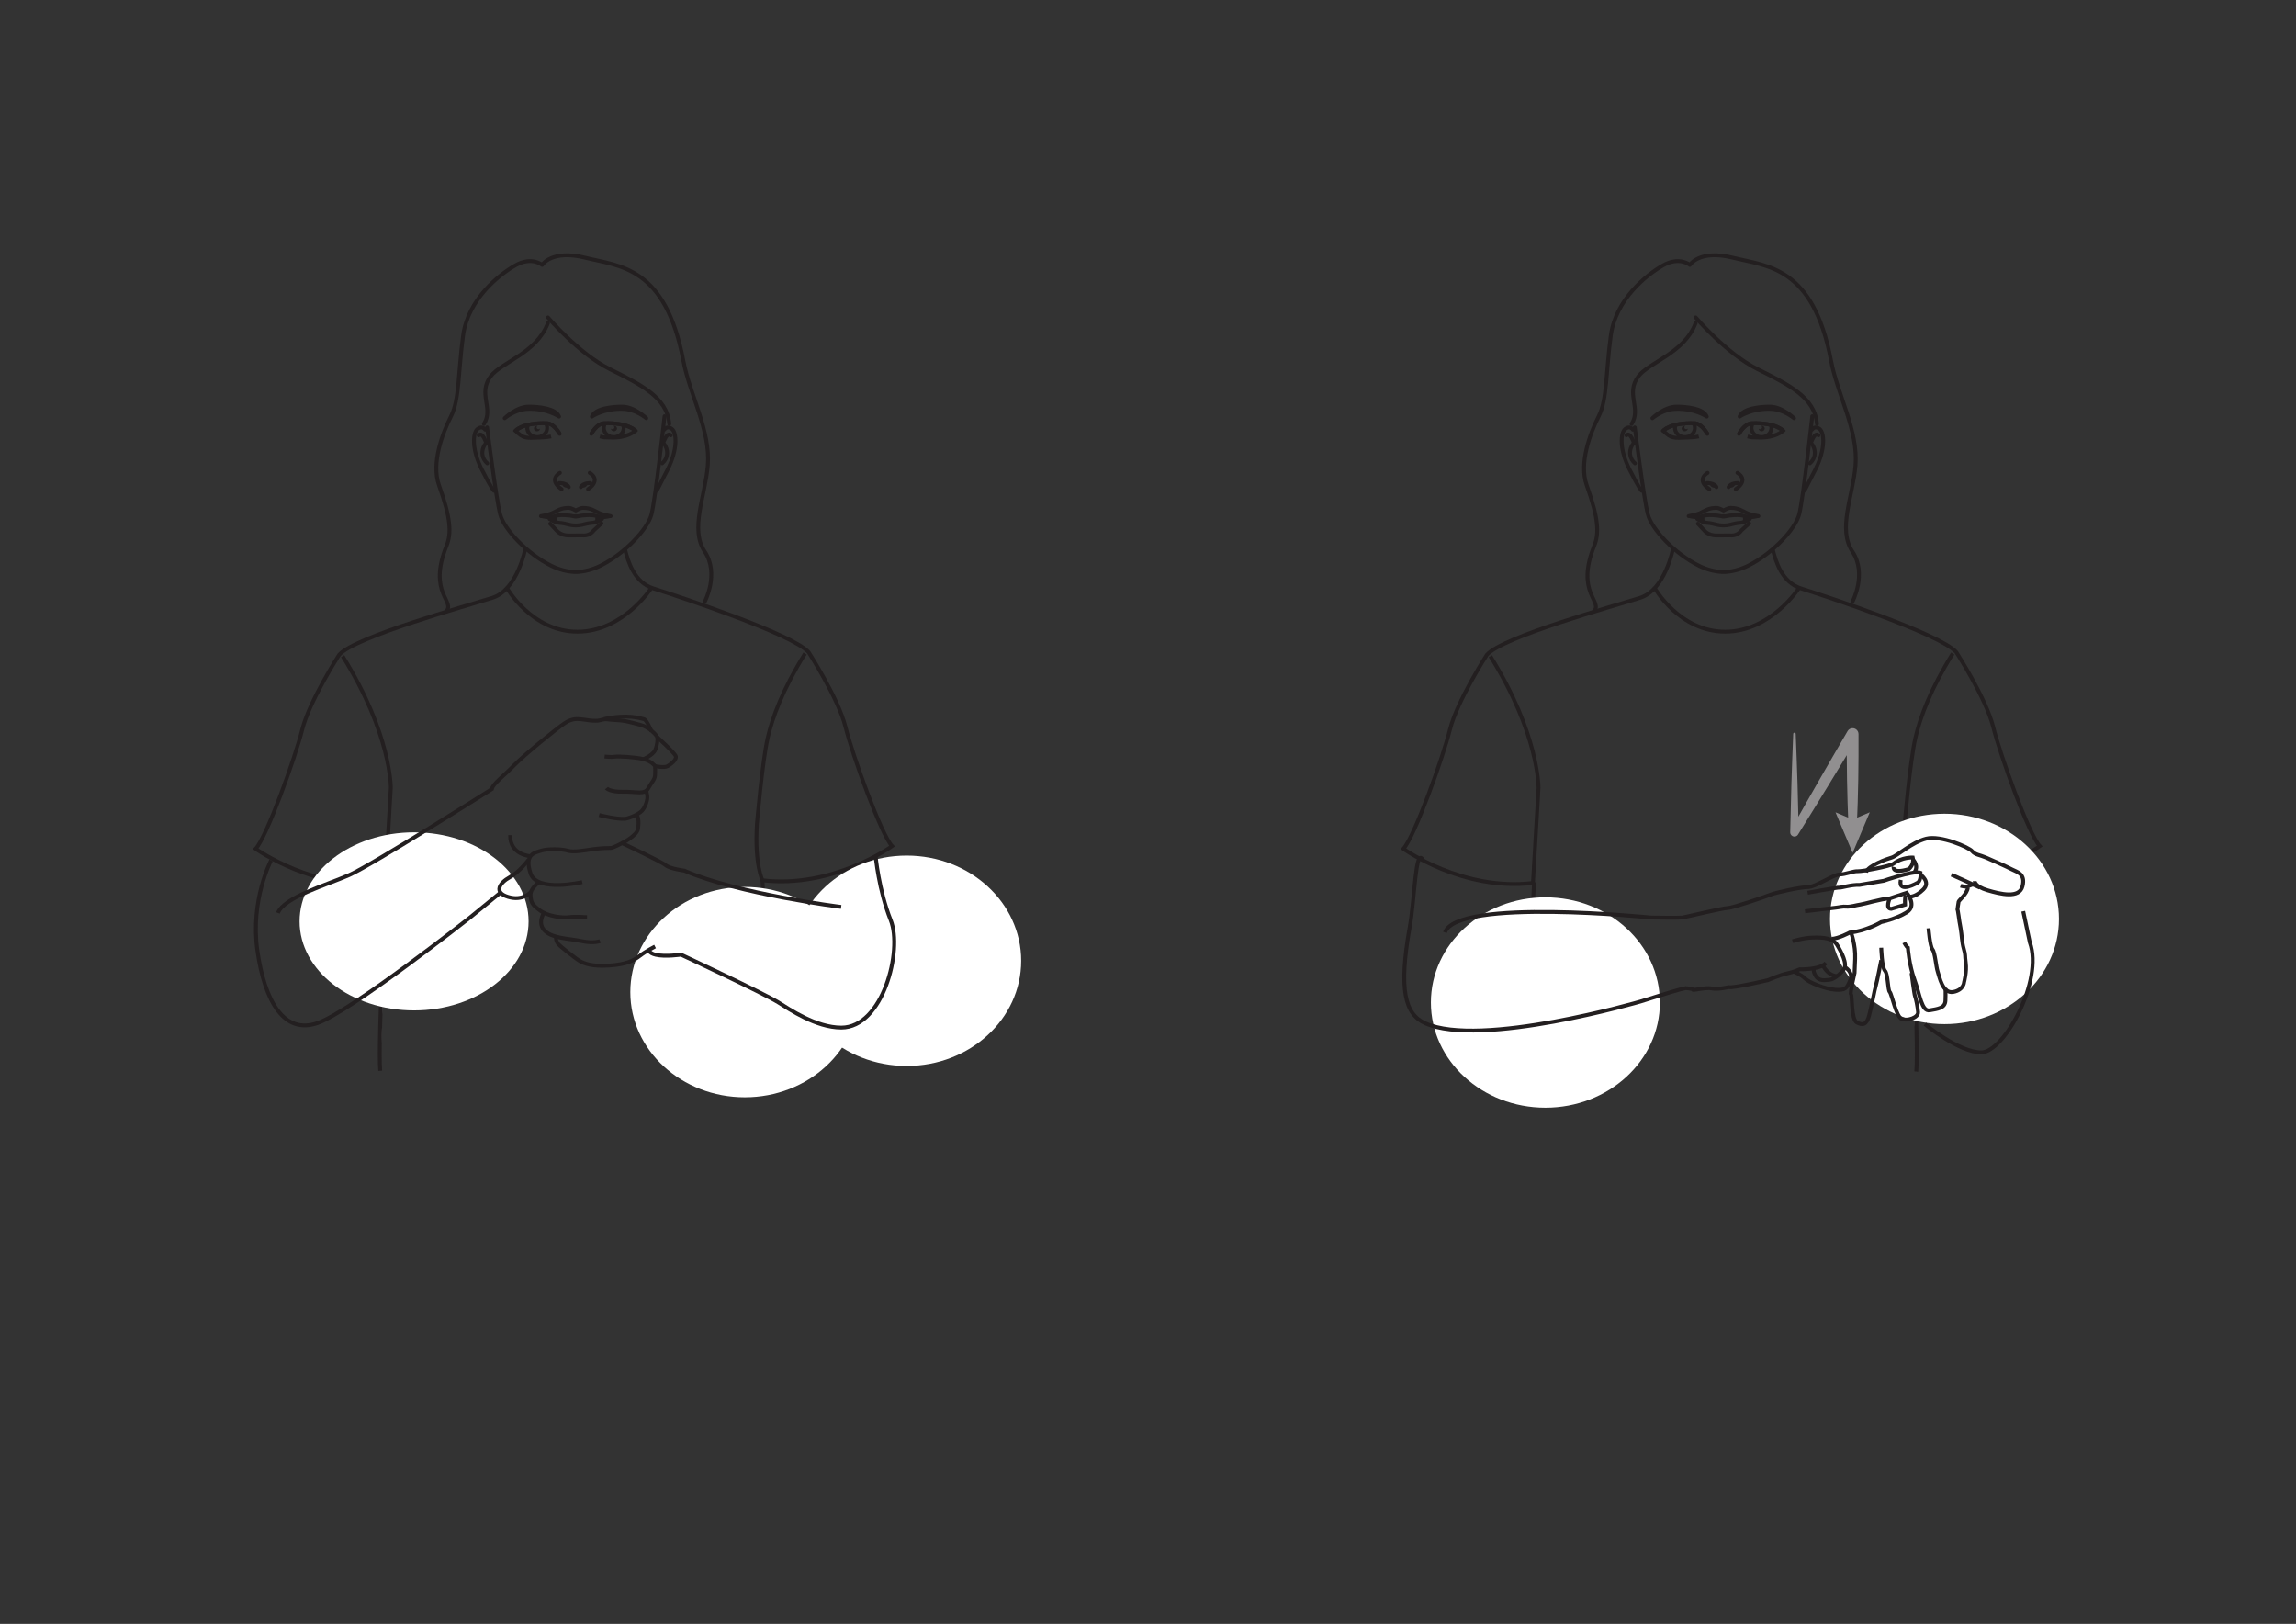 <?xml version="1.0" encoding="UTF-8" standalone="no"?>
<svg
   xmlns:dc="http://purl.org/dc/elements/1.1/"
   xmlns:cc="http://creativecommons.org/ns#"
   xmlns:rdf="http://www.w3.org/1999/02/22-rdf-syntax-ns#"
   xmlns:svg="http://www.w3.org/2000/svg"
   xmlns="http://www.w3.org/2000/svg"
   xmlns:sodipodi="http://sodipodi.sourceforge.net/DTD/sodipodi-0.dtd"
   xmlns:inkscape="http://www.inkscape.org/namespaces/inkscape"
   version="1.1"
   id="svg2"
   xml:space="preserve"
   width="1587.4"
   height="1122.52"
   viewBox="0 0 1587.4 1122.52"
   sodipodi:docname="grandmother (1).ai"><rect x="0" y="0" width="1587.4" height="1122.52" fill="#333333" stroke="none"/><defs
     id="defs6"><clipPath
       clipPathUnits="userSpaceOnUse"
       id="clipPath18"><path
         d="m 595.274,0.054 h 595.275 V 841.89 H 595.274 Z"
         id="path16" /></clipPath><clipPath
       clipPathUnits="userSpaceOnUse"
       id="clipPath178"><path
         d="M 0,841.89 H 1190.55 V 0 H 0 Z"
         id="path176" /></clipPath><clipPath
       clipPathUnits="userSpaceOnUse"
       id="clipPath266"><path
         d="M 0,0.054 H 595.274 V 841.89 H 0 Z"
         id="path264" /></clipPath><clipPath
       clipPathUnits="userSpaceOnUse"
       id="clipPath426"><path
         d="M 0,841.89 H 1190.55 V 0 H 0 Z"
         id="path424" /></clipPath><clipPath
       clipPathUnits="userSpaceOnUse"
       id="clipPath502"><path
         d="M 0,841.89 H 1190.55 V 0 H 0 Z"
         id="path500" /></clipPath><clipPath
       clipPathUnits="userSpaceOnUse"
       id="clipPath510"><path
         d="m 928.518,464.481 h 41.267 v -64.676 h -41.267 z"
         id="path508" /></clipPath><clipPath
       clipPathUnits="userSpaceOnUse"
       id="clipPath514"><path
         d="m 928.518,399.804 h 41.266 v 64.677 h -41.266 z"
         id="path512" /></clipPath></defs><sodipodi:namedview
     pagecolor="#ffffff"
     bordercolor="#666666"
     borderopacity="1"
     objecttolerance="10"
     gridtolerance="10"
     guidetolerance="10"
     inkscape:pageopacity="0"
     inkscape:pageshadow="2"
     inkscape:window-width="640"
     inkscape:window-height="480"
     id="namedview4" /><g
     id="g10"
     inkscape:groupmode="layer"
     inkscape:label="grandmother (1)"
     transform="matrix(1.333,0,0,-1.333,0,1122.52)"><g
       id="g12"><g
         id="g14"
         clip-path="url(#clipPath18)"><g
           id="g20"
           transform="translate(919.483,557.112)"><path
             d="m 0,0 c 1.525,-6.219 4.805,-17.042 14.643,-20.147 13.119,-4.145 72.259,-23.644 80.545,-33.077 0,0 15.421,-23.935 19.102,-38.66 3.681,-14.725 18.41,-55.692 24.161,-61.905 0,0 -30.605,-22.087 -67.196,-17.718 0,0 -4.155,8.045 -2.884,29.053 0,0 2.743,32.465 5.625,44.912 2.417,10.471 7.786,25.13 19.354,43.629"
             style="fill:none;stroke:#231f20;stroke-width:2;stroke-linecap:butt;stroke-linejoin:miter;stroke-miterlimit:10;stroke-dasharray:none;stroke-opacity:1"
             id="path22" /></g><g
           id="g24"
           transform="translate(772.994,501.813)"><path
             d="m 0,0 c 25.315,-40.503 24.978,-68.345 24.978,-68.345 l -2.887,-49.249 c -36.586,-4.367 -67.197,17.719 -67.197,17.719 5.752,6.212 20.48,47.177 24.164,61.905 3.681,14.727 19.1,38.661 19.1,38.661 8.284,9.433 66.363,25.429 79.477,29.572 13.118,4.141 17.175,25.781 17.175,25.781"
             style="fill:none;stroke:#231f20;stroke-width:2;stroke-linecap:butt;stroke-linejoin:miter;stroke-miterlimit:10;stroke-dasharray:none;stroke-opacity:1"
             id="path26" /></g><g
           id="g28"
           transform="translate(858.187,537.233)"><path
             d="m 0,0 c 0,0 12.803,-22.705 36.604,-22.705 23.802,0 38.384,22.776 38.384,22.776"
             style="fill:none;stroke:#231f20;stroke-width:2;stroke-linecap:butt;stroke-linejoin:miter;stroke-miterlimit:10;stroke-dasharray:none;stroke-opacity:1"
             id="path30" /></g><g
           id="g32"
           transform="translate(879.48,677.497)"><path
             d="M 0,0 C 0,0 15.984,-18.765 31.971,-26.758 47.955,-34.75 61.856,-41.353 62.898,-55.252"
             style="fill:none;stroke:#231f20;stroke-width:2;stroke-linecap:round;stroke-linejoin:round;stroke-miterlimit:10;stroke-dasharray:none;stroke-opacity:1"
             id="path34" /></g><g
           id="g36"
           transform="translate(826.566,524.915)"><path
             d="m 0,0 c 5.257,5.421 -9.653,9.39 0.294,34.143 2.547,6.337 2.385,13.936 -3.911,31.447 -4.102,11.407 1.856,27.106 6.257,35.754 4.4,8.647 3.707,23.091 6.256,41.856 2.546,18.765 18.531,31.507 27.104,36.372 8.573,4.865 13.901,0.232 13.901,0.232 0,0 4.864,8.109 22.471,3.707 17.61,-4.403 41.468,-4.403 50.736,-53.285 3.364,-17.735 14.2,-36.423 12.698,-54.442 -1.343,-16.03 -9.343,-32.955 -1.606,-44.586 7.74,-11.632 0,-26.115 0,-26.115"
             style="fill:none;stroke:#231f20;stroke-width:2;stroke-linecap:round;stroke-linejoin:round;stroke-miterlimit:10;stroke-dasharray:none;stroke-opacity:1"
             id="path38" /></g><g
           id="g40"
           transform="translate(879.48,674.602)"><path
             d="m 0,0 c -6.023,-15.754 -23.958,-20.171 -29.652,-27.568 -6.914,-8.98 1.597,-16.632 -3.564,-24.789"
             style="fill:none;stroke:#231f20;stroke-width:2;stroke-linecap:round;stroke-linejoin:round;stroke-miterlimit:10;stroke-dasharray:none;stroke-opacity:1"
             id="path42" /></g><g
           id="g44"
           transform="translate(939.944,626.258)"><path
             d="m 0,0 c 0,0 -4.749,-43.313 -6.784,-50.959 -2.036,-7.645 -13.877,-20.325 -26.503,-26.58 -4.186,-2.073 -8.242,-3.027 -11.983,-3.232 h -1.498 c -3.739,0.205 -7.796,1.159 -11.982,3.232 -12.625,6.255 -24.466,18.935 -26.502,26.58 -2.036,7.646 -6.784,45.168 -6.784,45.168"
             style="fill:none;stroke:#231f20;stroke-width:2;stroke-linecap:round;stroke-linejoin:round;stroke-miterlimit:10;stroke-dasharray:none;stroke-opacity:1"
             id="path46" /></g><g
           id="g48"
           transform="translate(939.837,619.295)"><path
             d="m 0,0 c 0,0 1.482,2.382 3.958,0.354 2.476,-2.029 3.079,-10.419 -2.153,-20.84 -5.233,-10.42 -5.778,-11.188 -5.778,-11.188"
             style="fill:none;stroke:#231f20;stroke-width:2;stroke-linecap:round;stroke-linejoin:round;stroke-miterlimit:10;stroke-dasharray:none;stroke-opacity:1"
             id="path50" /></g><g
           id="g52"
           transform="translate(943.175,616.362)"><path
             d="m 0,0 c -2.063,2.028 -3.924,-4.104 -3.924,-4.104 0,0 0.915,-0.438 1.638,-2.556 0.722,-2.117 0.722,-5.385 -2.167,-7.871"
             style="fill:none;stroke:#231f20;stroke-width:2;stroke-linecap:round;stroke-linejoin:round;stroke-miterlimit:10;stroke-dasharray:none;stroke-opacity:1"
             id="path54" /></g><g
           id="g56"
           transform="translate(846.892,619.295)"><path
             d="m 0,0 c 0,0 -1.483,2.382 -3.957,0.354 -2.476,-2.029 -3.08,-10.419 2.152,-20.84 5.234,-10.42 6.35,-11.188 6.35,-11.188"
             style="fill:none;stroke:#231f20;stroke-width:2;stroke-linecap:round;stroke-linejoin:round;stroke-miterlimit:10;stroke-dasharray:none;stroke-opacity:1"
             id="path58" /></g><g
           id="g60"
           transform="translate(843.554,616.362)"><path
             d="m 0,0 c 2.063,2.028 3.924,-4.104 3.924,-4.104 0,0 -0.916,-0.438 -1.637,-2.556 -0.722,-2.117 -0.722,-5.385 2.166,-7.871"
             style="fill:none;stroke:#231f20;stroke-width:2;stroke-linecap:round;stroke-linejoin:round;stroke-miterlimit:10;stroke-dasharray:none;stroke-opacity:1"
             id="path62" /></g><g
           id="g64"
           transform="translate(990.738,385.606)"><path
             d="M 0,0 C 0,0 4.508,-82.534 3.174,-99.213"
             style="fill:#ffffff;fill-opacity:1;fill-rule:nonzero;stroke:#231f20;stroke-width:2;stroke-linecap:butt;stroke-linejoin:miter;stroke-miterlimit:10;stroke-dasharray:none;stroke-opacity:1"
             id="path66" /></g><g
           id="g68"
           transform="translate(795.656,384.622)"><path
             d="M 0,0 C 0,0 -4.508,-82.493 -3.174,-97.836"
             style="fill:#ffffff;fill-opacity:1;fill-rule:nonzero;stroke:#231f20;stroke-width:2;stroke-linecap:butt;stroke-linejoin:miter;stroke-miterlimit:10;stroke-dasharray:none;stroke-opacity:1"
             id="path70" /></g><g
           id="g72"
           transform="translate(1041.895,394.14)"><path
             d="M 0,0 C 2.715,-13.979 -1.894,-43.821 -1.12,-54.086"
             style="fill:none;stroke:#231f20;stroke-width:2;stroke-linecap:butt;stroke-linejoin:miter;stroke-miterlimit:4;stroke-dasharray:none;stroke-opacity:1"
             id="path74" /></g><g
           id="g76"
           transform="translate(901.134,596.894)"><path
             d="M 0,0 C 0,0 6.412,-3.434 -0.873,-8.454"
             style="fill:none;stroke:#231f20;stroke-width:2;stroke-linecap:round;stroke-linejoin:round;stroke-miterlimit:10;stroke-dasharray:none;stroke-opacity:1"
             id="path78" /></g><g
           id="g80"
           transform="translate(901.499,591.61)"><path
             d="M 0,0 C 0,0 -0.935,0.031 -2.009,-0.195 -3.148,-0.433 -4.448,-0.958 -4.958,-2.114"
             style="fill:none;stroke:#231f20;stroke-width:2;stroke-linecap:round;stroke-linejoin:round;stroke-miterlimit:10;stroke-dasharray:none;stroke-opacity:1"
             id="path82" /></g><g
           id="g84"
           transform="translate(899.887,591.14)"><path
             d="m 0,0 c 0,0 -2.222,-0.202 -3.347,-1.92 0,0 3.204,-0.52 3.347,1.92"
             style="fill:#231f20;fill-opacity:1;fill-rule:nonzero;stroke:none"
             id="path86" /></g><g
           id="g88"
           transform="translate(885.691,596.894)"><path
             d="M 0,0 C 0,0 -6.414,-3.434 0.871,-8.454"
             style="fill:none;stroke:#231f20;stroke-width:2;stroke-linecap:round;stroke-linejoin:round;stroke-miterlimit:10;stroke-dasharray:none;stroke-opacity:1"
             id="path90" /></g><g
           id="g92"
           transform="translate(885.325,591.61)"><path
             d="M 0,0 C 0,0 0.936,0.031 2.01,-0.195 3.148,-0.433 4.449,-0.958 4.958,-2.114"
             style="fill:none;stroke:#231f20;stroke-width:2;stroke-linecap:round;stroke-linejoin:round;stroke-miterlimit:10;stroke-dasharray:none;stroke-opacity:1"
             id="path94" /></g><g
           id="g96"
           transform="translate(886.938,591.14)"><path
             d="M 0,0 C 0,0 2.221,-0.202 3.346,-1.92 3.346,-1.92 0.143,-2.44 0,0"
             style="fill:#231f20;fill-opacity:1;fill-rule:nonzero;stroke:none"
             id="path98" /></g><g
           id="g100"
           transform="translate(885.565,617.106)"><path
             d="m 0,0 c 0,0 -2.848,5.374 -6.651,5.507 -12.566,0.439 -16.265,-3.883 -16.265,-3.883 4.223,-4.116 5.154,-3.889 12.939,-3.525 0,0 3.598,0.103 5.5,0.583"
             style="fill:none;stroke:#231f20;stroke-width:2;stroke-linecap:butt;stroke-linejoin:miter;stroke-miterlimit:10;stroke-dasharray:none;stroke-opacity:1"
             id="path102" /></g><g
           id="g104"
           transform="translate(885.247,626.07)"><path
             d="m 0,0 c -1.639,4.335 -10.732,5.169 -15.703,5.17 -6.423,0 -12.52,-6.013 -12.52,-6.013 0,0 5.332,4.582 11.936,4.833 C -6.334,4.368 0,0 0,0"
             style="fill:#231f20;fill-opacity:1;fill-rule:nonzero;stroke:none"
             id="path106" /></g><g
           id="g108"
           transform="translate(885.247,626.07)"><path
             d="m 0,0 c -1.639,4.335 -10.732,5.169 -15.703,5.17 -6.423,0 -12.52,-6.013 -12.52,-6.013 0,0 5.332,4.582 11.936,4.833 C -6.334,4.368 0,0 0,0 Z"
             style="fill:none;stroke:#231f20;stroke-width:2;stroke-linecap:round;stroke-linejoin:round;stroke-miterlimit:10;stroke-dasharray:none;stroke-opacity:1"
             id="path110" /></g><g
           id="g112"
           transform="translate(868.892,621.32)"><path
             d="m 0,0 c -0.14,-0.527 -0.189,-1.084 -0.123,-1.653 0.306,-2.607 2.852,-4.492 5.688,-4.211 2.832,0.281 4.882,2.62 4.578,5.227 -0.067,0.581 -0.247,1.129 -0.518,1.622"
             style="fill:none;stroke:#231f20;stroke-width:2;stroke-linecap:butt;stroke-linejoin:miter;stroke-miterlimit:10;stroke-dasharray:none;stroke-opacity:1"
             id="path114" /></g><g
           id="g116"
           transform="translate(875.304,619.811)"><path
             d="m 0,0 c -0.393,-0.36 -1.028,-0.361 -1.422,0 -0.392,0.361 -0.392,0.947 0,1.308 0.082,0.075 0.178,0.125 0.278,0.169 -0.52,0.115 -1.085,0.012 -1.493,-0.361 -0.619,-0.57 -0.619,-1.493 0,-2.062 0.619,-0.57 1.624,-0.571 2.244,-0.001 0.315,0.289 0.467,0.668 0.463,1.046 C 0.043,0.067 0.031,0.029 0,0"
             style="fill:#231f20;fill-opacity:1;fill-rule:nonzero;stroke:none"
             id="path118" /></g><g
           id="g120"
           transform="translate(862.65,618.731)"><path
             d="m 0,0 c 0,0 3.699,4.322 16.265,3.883 3.802,-0.133 6.651,-5.507 6.651,-5.507"
             style="fill:none;stroke:#231f20;stroke-width:2;stroke-linecap:round;stroke-linejoin:round;stroke-miterlimit:10;stroke-dasharray:none;stroke-opacity:1"
             id="path122" /></g><g
           id="g124"
           transform="translate(906.417,615.789)"><path
             d="m 0,0 c 2.681,-0.676 1.636,-0.472 5.502,-0.583 8.896,-0.416 12.938,3.525 12.938,3.525 0,0 -3.7,4.322 -16.264,3.883 C -1.627,6.691 -4.477,1.318 -4.477,1.318"
             style="fill:none;stroke:#231f20;stroke-width:2;stroke-linecap:butt;stroke-linejoin:miter;stroke-miterlimit:10;stroke-dasharray:none;stroke-opacity:1"
             id="path126" /></g><g
           id="g128"
           transform="translate(902.26,626.07)"><path
             d="m 0,0 c 1.64,4.335 10.733,5.169 15.703,5.17 6.423,0 12.521,-6.013 12.521,-6.013 0,0 -5.332,4.582 -11.937,4.833 C 6.334,4.368 0,0 0,0"
             style="fill:#231f20;fill-opacity:1;fill-rule:nonzero;stroke:none"
             id="path130" /></g><g
           id="g132"
           transform="translate(902.26,626.07)"><path
             d="m 0,0 c 1.64,4.335 10.733,5.169 15.703,5.17 6.423,0 12.521,-6.013 12.521,-6.013 0,0 -5.332,4.582 -11.937,4.833 C 6.334,4.368 0,0 0,0 Z"
             style="fill:none;stroke:#231f20;stroke-width:2;stroke-linecap:round;stroke-linejoin:round;stroke-miterlimit:10;stroke-dasharray:none;stroke-opacity:1"
             id="path134" /></g><g
           id="g136"
           transform="translate(918.614,621.32)"><path
             d="m 0,0 c 0.141,-0.527 0.19,-1.084 0.123,-1.653 -0.305,-2.607 -2.851,-4.492 -5.686,-4.211 -2.833,0.281 -4.884,2.62 -4.579,5.227 0.066,0.581 0.247,1.129 0.517,1.622"
             style="fill:none;stroke:#231f20;stroke-width:2;stroke-linecap:butt;stroke-linejoin:miter;stroke-miterlimit:10;stroke-dasharray:none;stroke-opacity:1"
             id="path138" /></g><g
           id="g140"
           transform="translate(914.839,620.927)"><path
             d="m 0,0 c -0.406,0.373 -0.972,0.477 -1.492,0.361 0.099,-0.044 0.197,-0.094 0.279,-0.169 0.393,-0.361 0.393,-0.947 0,-1.308 -0.394,-0.361 -1.031,-0.36 -1.423,0 -0.03,0.03 -0.044,0.067 -0.071,0.099 -0.004,-0.378 0.149,-0.757 0.463,-1.046 C -1.623,-2.632 -0.619,-2.632 0,-2.062 0.619,-1.493 0.619,-0.57 0,0"
             style="fill:#231f20;fill-opacity:1;fill-rule:nonzero;stroke:none"
             id="path142" /></g><g
           id="g144"
           transform="translate(924.856,618.731)"><path
             d="m 0,0 c 0,0 -3.699,4.322 -16.264,3.883 -3.802,-0.133 -6.652,-5.507 -6.652,-5.507"
             style="fill:none;stroke:#231f20;stroke-width:2;stroke-linecap:round;stroke-linejoin:round;stroke-miterlimit:10;stroke-dasharray:none;stroke-opacity:1"
             id="path146" /></g><g
           id="g148"
           transform="translate(907.536,572.958)"><path
             d="m 0,0 c 0,0 -2.95,-1.854 -4.926,-1.969 -1.974,-0.117 -4.123,-0.694 -5.524,-1.04 -1.402,-0.346 -3.144,-0.346 -3.144,-0.346 h -0.033 c 0,0 -1.743,0 -3.144,0.346 -1.401,0.346 -3.545,0.923 -5.523,1.04 C -24.27,-1.854 -27.221,0 -27.221,0"
             style="fill:none;stroke:#231f20;stroke-width:2;stroke-linecap:round;stroke-linejoin:round;stroke-miterlimit:10;stroke-dasharray:none;stroke-opacity:1"
             id="path150" /></g><g
           id="g152"
           transform="translate(912.023,574.451)"><path
             d="m 0,0 c 0,0 -4.106,0.692 -6.254,1.732 -2.147,1.039 -4.108,2.541 -8.123,2.541 -1.587,0 -3.704,-1.387 -3.704,-1.387 h -0.033 c 0,0 -2.115,1.387 -3.703,1.387 -4.014,0 -5.976,-1.502 -8.123,-2.541 C -32.087,0.692 -36.194,0 -36.194,0"
             style="fill:none;stroke:#231f20;stroke-width:2;stroke-linecap:round;stroke-linejoin:round;stroke-miterlimit:10;stroke-dasharray:none;stroke-opacity:1"
             id="path154" /></g><g
           id="g156"
           transform="translate(905.023,573.413)"><path
             d="M 0,0 V -1.758 L 1.867,0 Z"
             style="fill:none;stroke:#231f20;stroke-width:2;stroke-linecap:round;stroke-linejoin:round;stroke-miterlimit:10;stroke-dasharray:none;stroke-opacity:1"
             id="path158" /></g><g
           id="g160"
           transform="translate(883.034,573.413)"><path
             d="M 0,0 V -1.758 L -1.867,0 Z"
             style="fill:none;stroke:#231f20;stroke-width:2;stroke-linecap:round;stroke-linejoin:round;stroke-miterlimit:10;stroke-dasharray:none;stroke-opacity:1"
             id="path162" /></g><g
           id="g164"
           transform="translate(911.278,574.39)"><path
             d="m 0,0 c 0,0 -3.55,-1.038 -6.256,0 -2.708,1.041 -8.122,0.464 -9.894,0 -1.776,-0.46 -1.03,0.063 -1.03,0.063 h -0.345 c 0,0 0.748,-0.523 -1.027,-0.063 -1.774,0.464 -7.189,1.041 -9.895,0 -2.705,-1.038 -6.256,0 -6.256,0"
             style="fill:none;stroke:#231f20;stroke-width:2;stroke-linecap:round;stroke-linejoin:round;stroke-miterlimit:10;stroke-dasharray:none;stroke-opacity:1"
             id="path166" /></g><g
           id="g168"
           transform="translate(880.64,570.515)"><path
             d="m 0,0 3.412,-3.627 c 0,0 2.039,-2.513 6.234,-2.486 4.194,0.028 7.124,0.047 7.124,0.047 0,0 3.614,-0.566 5.792,2.565 l 4.01,3.676"
             style="fill:none;stroke:#231f20;stroke-width:2;stroke-linecap:round;stroke-linejoin:round;stroke-miterlimit:10;stroke-dasharray:none;stroke-opacity:1"
             id="path170" /></g></g></g><g
       id="g172"><g
         id="g174"
         clip-path="url(#clipPath178)"><g
           id="g180"
           transform="translate(1067.919,365.572)"><path
             d="m 0,0 c 0,-30.128 -26.587,-54.551 -59.383,-54.551 -32.797,0 -59.385,24.423 -59.385,54.551 0,30.128 26.588,54.552 59.385,54.552 C -26.587,54.552 0,30.128 0,0"
             style="fill:#ffffff;fill-opacity:1;fill-rule:nonzero;stroke:none"
             id="path182" /></g><g
           id="g184"
           transform="translate(860.919,322.219)"><path
             d="m 0,0 c 0,-30.128 -26.587,-54.551 -59.383,-54.551 -32.797,0 -59.385,24.423 -59.385,54.551 0,30.128 26.588,54.552 59.385,54.552 C -26.587,54.552 0,30.128 0,0"
             style="fill:#ffffff;fill-opacity:1;fill-rule:nonzero;stroke:none"
             id="path186" /></g><g
           id="g188"
           transform="translate(982.154,392.565)"><path
             d="m 0,0 c 0,0 -1.003,-3.835 7.917,-1.128 0,0 2.9,2.368 2.008,5.978 0,0 -5.687,0.225 -9.925,-3.159 -1.804,-1.44 -16.167,-4.059 -18.62,-3.947 -2.453,0.113 -6.356,-1.691 -9.479,-1.691 -3.121,0 -12.377,-6.541 -16.39,-6.541 -4.014,0 -16.949,-2.933 -19.134,-3.835 -2.187,-0.903 -19.893,-6.992 -22.346,-6.992 -2.452,0 -22.077,-4.738 -23.637,-4.963 -1.562,-0.226 -16.28,0 -16.28,0 0,0 -100.576,10.292 -106.82,-7.711"
             style="fill:none;stroke:#231f20;stroke-width:2;stroke-linecap:butt;stroke-linejoin:miter;stroke-miterlimit:10;stroke-dasharray:none;stroke-opacity:1"
             id="path190" /></g><g
           id="g192"
           transform="translate(992.249,396.286)"><path
             d="M 0,0 C 0,0 3.286,-3.271 0.498,-6.767"
             style="fill:none;stroke:#231f20;stroke-width:2;stroke-linecap:butt;stroke-linejoin:miter;stroke-miterlimit:10;stroke-dasharray:none;stroke-opacity:1"
             id="path194" /></g><g
           id="g196"
           transform="translate(937.554,379.144)"><path
             d="m 0,0 c 0,0 15.499,2.835 16.391,2.658 0.892,-0.177 6.356,1.628 10.481,1.403 l 12.601,2.142 c 0,0 14.523,5.105 18.622,4.301 0.165,-0.033 0.314,-0.075 0.444,-0.128 0,0 0.335,-3.847 -1.338,-5.081 0,0 -10.482,-6.197 -8.921,1.359"
             style="fill:none;stroke:#231f20;stroke-width:2;stroke-linecap:butt;stroke-linejoin:miter;stroke-miterlimit:10;stroke-dasharray:none;stroke-opacity:1"
             id="path198" /></g><g
           id="g200"
           transform="translate(996.12,388.504)"><path
             d="m 0,0 c 0,0 5.437,-3.722 1.422,-7.669 -4.014,-3.947 -6.913,-3.722 -6.913,-3.722"
             style="fill:none;stroke:#231f20;stroke-width:2;stroke-linecap:butt;stroke-linejoin:miter;stroke-miterlimit:10;stroke-dasharray:none;stroke-opacity:1"
             id="path202" /></g><g
           id="g204"
           transform="translate(949.931,355.234)"><path
             d="m 0,0 c 3.679,0.112 9.477,3.27 9.477,3.27 8.585,0.789 16.28,5.414 16.28,5.414 0,0 7.694,1.579 13.269,5.075 5.575,3.496 0,10.15 0,10.15 l -8.809,-2.933 c 0,0 -2.452,-5.413 0.781,-5.413 l 7.136,2.143 c 0,0 -0.223,3.496 0.334,4.85"
             style="fill:none;stroke:#231f20;stroke-width:2;stroke-linecap:butt;stroke-linejoin:miter;stroke-miterlimit:10;stroke-dasharray:none;stroke-opacity:1"
             id="path206" /></g><g
           id="g208"
           transform="translate(936.215,369.558)"><path
             d="m 0,0 c 0,0 13.381,1.578 15.611,1.804 2.23,0.225 3.904,0.79 5.798,0.564 1.896,-0.225 5.464,0.903 7.36,1.128 1.895,0.226 10.704,2.932 15.164,3.157"
             style="fill:none;stroke:#231f20;stroke-width:2;stroke-linecap:butt;stroke-linejoin:miter;stroke-miterlimit:10;stroke-dasharray:none;stroke-opacity:1"
             id="path210" /></g><g
           id="g212"
           transform="translate(947.032,342.716)"><path
             d="m 0,0 c -3.123,-3.609 -13.604,-3.271 -13.604,-3.271 0,0 -3.234,-1.466 -6.579,-2.143 -3.344,-0.677 -10.001,-3.499 -10.001,-3.499 0,0 -18.097,-4.282 -20.328,-3.605 0,0 -5.464,-1.354 -8.697,-0.677 -3.233,0.677 -9.7,-1.197 -9.812,-0.632 -0.112,0.563 -3.679,0.789 -3.679,0.789 l -2.9,-0.677 c -2.898,-0.677 -20.516,-6.248 -20.516,-6.248 0,0 -82.997,-24.239 -111.768,-11.27 -10.411,4.692 -13.791,17.3 -8,49.706 2.701,15.115 2.947,41.585 6.771,35.097"
             style="fill:none;stroke:#231f20;stroke-width:2;stroke-linecap:butt;stroke-linejoin:miter;stroke-miterlimit:10;stroke-dasharray:none;stroke-opacity:1"
             id="path214" /></g><g
           id="g216"
           transform="translate(929.748,353.993)"><path
             d="m 0,0 c 0,0 5.353,1.805 10.705,1.918 5.352,0.112 10.147,-0.226 12.376,-3.835 2.231,-3.609 5.464,-9.812 3.569,-12.519 -1.896,-2.707 -5.353,-5.413 -7.471,-5.526 -2.119,-0.112 -5.464,-1.128 -7.359,2.256 -1.896,3.383 -0.112,3.834 -0.112,3.834"
             style="fill:none;stroke:#231f20;stroke-width:2;stroke-linecap:butt;stroke-linejoin:miter;stroke-miterlimit:10;stroke-dasharray:none;stroke-opacity:1"
             id="path218" /></g><g
           id="g220"
           transform="translate(945.495,341.509)"><path
             d="M 0,0 C 0,0 2.051,-5.042 7.313,-5.64"
             style="fill:none;stroke:#231f20;stroke-width:2;stroke-linecap:butt;stroke-linejoin:miter;stroke-miterlimit:10;stroke-dasharray:none;stroke-opacity:1"
             id="path222" /></g><g
           id="g224"
           transform="translate(956.847,340.577)"><path
             d="m 0,0 c 0,0 4.568,-2.493 2.785,-6.774 -1.784,-4.283 -2.453,-5.298 -7.694,-4.959 -5.241,0.337 -13.715,3.777 -15.723,5.836 -2.006,2.058 -5.87,3.579 -5.87,3.579"
             style="fill:none;stroke:#231f20;stroke-width:2;stroke-linecap:butt;stroke-linejoin:miter;stroke-miterlimit:10;stroke-dasharray:none;stroke-opacity:1"
             id="path226" /></g><g
           id="g228"
           transform="translate(960.045,358.575)"><path
             d="m 0,0 c 0,0 2.448,-6.41 2.151,-13.71 l -0.297,-7.3 c 0,0 -2.518,-10.676 -1.854,-11.128 0.665,-0.451 0.069,-13.082 3.043,-14.586 2.974,-1.504 5.056,-1.354 6.393,3.759 1.337,5.113 2.825,13.362 3.42,15.253 0.594,1.89 2.825,13.318 2.825,13.318"
             style="fill:none;stroke:#231f20;stroke-width:2;stroke-linecap:butt;stroke-linejoin:miter;stroke-miterlimit:10;stroke-dasharray:none;stroke-opacity:1"
             id="path230" /></g><g
           id="g232"
           transform="translate(975.726,350.648)"><path
             d="m 0,0 c 0,0 0.297,-10.234 1.933,-11.96 1.634,-1.724 1.411,-9.888 2.489,-10.994 1.078,-1.106 3.308,-12.985 6.281,-14.038 2.974,-1.053 8.613,0.751 8.396,3.608 -0.218,2.858 -1.11,7.068 -1.556,8.12 -0.446,1.054 -1.834,12.181 -1.834,12.181"
             style="fill:none;stroke:#231f20;stroke-width:2;stroke-linecap:butt;stroke-linejoin:miter;stroke-miterlimit:10;stroke-dasharray:none;stroke-opacity:1"
             id="path234" /></g><g
           id="g236"
           transform="translate(1009.027,329.596)"><path
             d="m 0,0 c 0,0 0.148,-2.256 0,-6.315 -0.149,-4.061 -4.015,-4.362 -8.177,-5.114 -4.162,-0.751 -5.055,8.12 -7.879,15.865 -2.825,7.744 -3.42,16.617 -3.42,16.617 -0.892,0.601 -1.933,2.706 -1.933,2.706"
             style="fill:none;stroke:#231f20;stroke-width:2;stroke-linecap:butt;stroke-linejoin:miter;stroke-miterlimit:10;stroke-dasharray:none;stroke-opacity:1"
             id="path238" /></g><g
           id="g240"
           transform="translate(1020.623,381.802)"><path
             d="m 0,0 c -0.148,-2.98 -4.608,-6.643 -4.757,-7.244 -0.148,-0.602 -0.595,-4.061 -0.595,-4.061 0,0 0.298,-0.902 0.595,-3.308 0.297,-2.407 0.446,-3.158 1.041,-6.465 0.596,-3.308 0.595,-7.068 1.635,-10.678 1.041,-3.608 0.446,-2.856 1.041,-7.33 0.595,-4.475 -0.892,-9.962 -0.892,-9.962 0,0 -0.149,-4.06 -5.65,-5.059 -5.501,-1 -7.136,7.916 -8.028,10.564 -0.892,2.648 -1.338,9.833 -2.686,11.487 -1.35,1.654 -2.071,10.978 -2.071,10.978"
             style="fill:none;stroke:#231f20;stroke-width:2;stroke-linecap:butt;stroke-linejoin:miter;stroke-miterlimit:10;stroke-dasharray:none;stroke-opacity:1"
             id="path242" /></g><g
           id="g244"
           transform="translate(1016.907,382.808)"><path
             d="M 0,0 C 0,0 2.824,-1.072 4.607,0 L 6.36,0.667"
             style="fill:none;stroke:#231f20;stroke-width:2;stroke-linecap:butt;stroke-linejoin:miter;stroke-miterlimit:10;stroke-dasharray:none;stroke-opacity:1"
             id="path246" /></g><g
           id="g248"
           transform="translate(1012.149,388.504)"><path
             d="M 0,0 C 0,0 12.189,-5.473 14.719,-6.702"
             style="fill:none;stroke:#231f20;stroke-width:2;stroke-linecap:butt;stroke-linejoin:miter;stroke-miterlimit:10;stroke-dasharray:none;stroke-opacity:1"
             id="path250" /></g><g
           id="g252"
           transform="translate(1024.191,385.152)"><path
             d="m 0,0 c 0,0 0,-2.775 6.69,-4.73 6.69,-1.955 16.503,-4.428 18.139,2.147 1.635,6.575 -2.975,7.326 -5.502,8.68 -2.526,1.353 -10.406,4.818 -13.529,6.169 -3.121,1.349 -5.5,1.349 -7.136,3.304 -1.636,1.955 -16.299,8.421 -23.833,6.466 -7.536,-1.955 -15.118,-9.015 -17.795,-9.77 -2.675,-0.756 -12.371,-4.238 -13.396,-7.685"
             style="fill:none;stroke:#231f20;stroke-width:2;stroke-linecap:butt;stroke-linejoin:miter;stroke-miterlimit:10;stroke-dasharray:none;stroke-opacity:1"
             id="path254" /></g><g
           id="g256"
           transform="translate(998.356,311.021)"><path
             d="m 0,0 c 0,0 17.565,-14.658 29.283,-14.658 11.717,0 32.354,37.294 25.157,56.992 l -3.432,16.203"
             style="fill:none;stroke:#231f20;stroke-width:2;stroke-linecap:butt;stroke-linejoin:miter;stroke-miterlimit:10;stroke-dasharray:none;stroke-opacity:1"
             id="path258" /></g></g></g><g
       id="g260"><g
         id="g262"
         clip-path="url(#clipPath266)"><g
           id="g268"
           transform="translate(324.209,557.112)"><path
             d="m 0,0 c 1.524,-6.219 4.806,-17.042 14.643,-20.147 13.118,-4.145 72.26,-23.644 80.546,-33.077 0,0 15.421,-23.935 19.101,-38.66 3.68,-14.725 18.41,-55.692 24.161,-61.905 0,0 -30.606,-22.087 -67.196,-17.718 0,0 -4.156,8.045 -2.884,29.053 0,0 2.743,32.465 5.625,44.912 2.417,10.471 7.786,25.13 19.353,43.629"
             style="fill:none;stroke:#231f20;stroke-width:2;stroke-linecap:butt;stroke-linejoin:miter;stroke-miterlimit:10;stroke-dasharray:none;stroke-opacity:1"
             id="path270" /></g><g
           id="g272"
           transform="translate(177.72,501.813)"><path
             d="m 0,0 c 25.316,-40.503 24.977,-68.345 24.977,-68.345 l -2.886,-49.249 c -36.586,-4.367 -67.197,17.719 -67.197,17.719 5.752,6.212 20.48,47.177 24.163,61.905 3.683,14.727 19.101,38.661 19.101,38.661 8.285,9.433 66.362,25.429 79.477,29.572 13.118,4.141 17.176,25.781 17.176,25.781"
             style="fill:none;stroke:#231f20;stroke-width:2;stroke-linecap:butt;stroke-linejoin:miter;stroke-miterlimit:10;stroke-dasharray:none;stroke-opacity:1"
             id="path274" /></g><g
           id="g276"
           transform="translate(262.912,537.233)"><path
             d="m 0,0 c 0,0 12.803,-22.705 36.605,-22.705 23.8,0 38.384,22.776 38.384,22.776"
             style="fill:none;stroke:#231f20;stroke-width:2;stroke-linecap:butt;stroke-linejoin:miter;stroke-miterlimit:10;stroke-dasharray:none;stroke-opacity:1"
             id="path278" /></g><g
           id="g280"
           transform="translate(284.205,677.497)"><path
             d="M 0,0 C 0,0 15.983,-18.765 31.97,-26.758 47.955,-34.75 61.855,-41.353 62.897,-55.252"
             style="fill:none;stroke:#231f20;stroke-width:2;stroke-linecap:round;stroke-linejoin:round;stroke-miterlimit:10;stroke-dasharray:none;stroke-opacity:1"
             id="path282" /></g><g
           id="g284"
           transform="translate(231.292,524.915)"><path
             d="m 0,0 c 5.257,5.421 -9.654,9.39 0.294,34.143 2.547,6.337 2.386,13.936 -3.911,31.447 -4.102,11.407 1.856,27.106 6.258,35.754 4.399,8.647 3.707,23.091 6.255,41.856 2.545,18.765 18.531,31.507 27.104,36.372 8.573,4.865 13.9,0.232 13.9,0.232 0,0 4.864,8.109 22.472,3.707 17.608,-4.403 41.468,-4.403 50.737,-53.285 3.362,-17.735 14.2,-36.423 12.696,-54.442 -1.342,-16.03 -9.342,-32.955 -1.605,-44.586 7.74,-11.632 0,-26.115 0,-26.115"
             style="fill:none;stroke:#231f20;stroke-width:2;stroke-linecap:round;stroke-linejoin:round;stroke-miterlimit:10;stroke-dasharray:none;stroke-opacity:1"
             id="path286" /></g><g
           id="g288"
           transform="translate(284.205,674.602)"><path
             d="m 0,0 c -6.022,-15.754 -23.958,-20.171 -29.653,-27.568 -6.914,-8.98 1.597,-16.632 -3.563,-24.789"
             style="fill:none;stroke:#231f20;stroke-width:2;stroke-linecap:round;stroke-linejoin:round;stroke-miterlimit:10;stroke-dasharray:none;stroke-opacity:1"
             id="path290" /></g><g
           id="g292"
           transform="translate(344.67,626.258)"><path
             d="m 0,0 c 0,0 -4.749,-43.313 -6.784,-50.959 -2.035,-7.645 -13.877,-20.325 -26.503,-26.58 -4.185,-2.073 -8.242,-3.027 -11.984,-3.232 h -1.496 c -3.74,0.205 -7.796,1.159 -11.983,3.232 -12.625,6.255 -24.466,18.935 -26.502,26.58 -2.036,7.646 -6.784,45.168 -6.784,45.168"
             style="fill:none;stroke:#231f20;stroke-width:2;stroke-linecap:round;stroke-linejoin:round;stroke-miterlimit:10;stroke-dasharray:none;stroke-opacity:1"
             id="path294" /></g><g
           id="g296"
           transform="translate(344.562,619.295)"><path
             d="m 0,0 c 0,0 1.483,2.382 3.958,0.354 2.475,-2.029 3.079,-10.419 -2.154,-20.84 -5.233,-10.42 -5.776,-11.188 -5.776,-11.188"
             style="fill:none;stroke:#231f20;stroke-width:2;stroke-linecap:round;stroke-linejoin:round;stroke-miterlimit:10;stroke-dasharray:none;stroke-opacity:1"
             id="path298" /></g><g
           id="g300"
           transform="translate(347.9,616.362)"><path
             d="m 0,0 c -2.064,2.028 -3.924,-4.104 -3.924,-4.104 0,0 0.915,-0.438 1.638,-2.556 0.722,-2.117 0.722,-5.385 -2.167,-7.871"
             style="fill:none;stroke:#231f20;stroke-width:2;stroke-linecap:round;stroke-linejoin:round;stroke-miterlimit:10;stroke-dasharray:none;stroke-opacity:1"
             id="path302" /></g><g
           id="g304"
           transform="translate(251.618,619.295)"><path
             d="m 0,0 c 0,0 -1.484,2.382 -3.959,0.354 -2.475,-2.029 -3.08,-10.419 2.153,-20.84 5.234,-10.42 6.349,-11.188 6.349,-11.188"
             style="fill:none;stroke:#231f20;stroke-width:2;stroke-linecap:round;stroke-linejoin:round;stroke-miterlimit:10;stroke-dasharray:none;stroke-opacity:1"
             id="path306" /></g><g
           id="g308"
           transform="translate(248.279,616.362)"><path
             d="m 0,0 c 2.061,2.028 3.924,-4.104 3.924,-4.104 0,0 -0.916,-0.438 -1.637,-2.556 -0.722,-2.117 -0.722,-5.385 2.166,-7.871"
             style="fill:none;stroke:#231f20;stroke-width:2;stroke-linecap:round;stroke-linejoin:round;stroke-miterlimit:10;stroke-dasharray:none;stroke-opacity:1"
             id="path310" /></g><g
           id="g312"
           transform="translate(395.464,385.606)"><path
             d="M 0,0 C 0,0 4.508,-82.534 3.174,-99.213"
             style="fill:#ffffff;fill-opacity:1;fill-rule:nonzero;stroke:#231f20;stroke-width:2;stroke-linecap:butt;stroke-linejoin:miter;stroke-miterlimit:10;stroke-dasharray:none;stroke-opacity:1"
             id="path314" /></g><g
           id="g316"
           transform="translate(200.382,384.622)"><path
             d="M 0,0 C 0,0 -4.508,-82.493 -3.174,-97.836"
             style="fill:#ffffff;fill-opacity:1;fill-rule:nonzero;stroke:#231f20;stroke-width:2;stroke-linecap:butt;stroke-linejoin:miter;stroke-miterlimit:10;stroke-dasharray:none;stroke-opacity:1"
             id="path318" /></g><g
           id="g320"
           transform="translate(446.62,394.14)"><path
             d="M 0,0 C 2.715,-13.979 -1.895,-43.821 -1.12,-54.086"
             style="fill:none;stroke:#231f20;stroke-width:2;stroke-linecap:butt;stroke-linejoin:miter;stroke-miterlimit:4;stroke-dasharray:none;stroke-opacity:1"
             id="path322" /></g><g
           id="g324"
           transform="translate(305.86,596.894)"><path
             d="M 0,0 C 0,0 6.412,-3.434 -0.873,-8.454"
             style="fill:none;stroke:#231f20;stroke-width:2;stroke-linecap:round;stroke-linejoin:round;stroke-miterlimit:10;stroke-dasharray:none;stroke-opacity:1"
             id="path326" /></g><g
           id="g328"
           transform="translate(306.225,591.61)"><path
             d="M 0,0 C 0,0 -0.935,0.031 -2.009,-0.195 -3.147,-0.433 -4.448,-0.958 -4.958,-2.114"
             style="fill:none;stroke:#231f20;stroke-width:2;stroke-linecap:round;stroke-linejoin:round;stroke-miterlimit:10;stroke-dasharray:none;stroke-opacity:1"
             id="path330" /></g><g
           id="g332"
           transform="translate(304.612,591.14)"><path
             d="m 0,0 c 0,0 -2.221,-0.202 -3.346,-1.92 0,0 3.203,-0.52 3.346,1.92"
             style="fill:#231f20;fill-opacity:1;fill-rule:nonzero;stroke:none"
             id="path334" /></g><g
           id="g336"
           transform="translate(290.417,596.894)"><path
             d="M 0,0 C 0,0 -6.414,-3.434 0.871,-8.454"
             style="fill:none;stroke:#231f20;stroke-width:2;stroke-linecap:round;stroke-linejoin:round;stroke-miterlimit:10;stroke-dasharray:none;stroke-opacity:1"
             id="path338" /></g><g
           id="g340"
           transform="translate(290.051,591.61)"><path
             d="M 0,0 C 0,0 0.935,0.031 2.01,-0.195 3.149,-0.433 4.449,-0.958 4.958,-2.114"
             style="fill:none;stroke:#231f20;stroke-width:2;stroke-linecap:round;stroke-linejoin:round;stroke-miterlimit:10;stroke-dasharray:none;stroke-opacity:1"
             id="path342" /></g><g
           id="g344"
           transform="translate(291.665,591.14)"><path
             d="M 0,0 C 0,0 2.22,-0.202 3.345,-1.92 3.345,-1.92 0.142,-2.44 0,0"
             style="fill:#231f20;fill-opacity:1;fill-rule:nonzero;stroke:none"
             id="path346" /></g><g
           id="g348"
           transform="translate(290.292,617.106)"><path
             d="m 0,0 c 0,0 -2.849,5.374 -6.652,5.507 -12.565,0.439 -16.264,-3.883 -16.264,-3.883 4.222,-4.116 5.153,-3.889 12.938,-3.525 0,0 3.597,0.103 5.5,0.583"
             style="fill:none;stroke:#231f20;stroke-width:2;stroke-linecap:butt;stroke-linejoin:miter;stroke-miterlimit:10;stroke-dasharray:none;stroke-opacity:1"
             id="path350" /></g><g
           id="g352"
           transform="translate(289.973,626.07)"><path
             d="m 0,0 c -1.64,4.335 -10.733,5.169 -15.703,5.17 -6.423,0 -12.521,-6.013 -12.521,-6.013 0,0 5.332,4.582 11.937,4.833 C -6.334,4.368 0,0 0,0"
             style="fill:#231f20;fill-opacity:1;fill-rule:nonzero;stroke:none"
             id="path354" /></g><g
           id="g356"
           transform="translate(289.973,626.07)"><path
             d="m 0,0 c -1.64,4.335 -10.733,5.169 -15.703,5.17 -6.423,0 -12.521,-6.013 -12.521,-6.013 0,0 5.332,4.582 11.937,4.833 C -6.334,4.368 0,0 0,0 Z"
             style="fill:none;stroke:#231f20;stroke-width:2;stroke-linecap:round;stroke-linejoin:round;stroke-miterlimit:10;stroke-dasharray:none;stroke-opacity:1"
             id="path358" /></g><g
           id="g360"
           transform="translate(273.618,621.32)"><path
             d="m 0,0 c -0.141,-0.527 -0.19,-1.084 -0.123,-1.653 0.305,-2.607 2.851,-4.492 5.686,-4.211 2.833,0.281 4.883,2.62 4.579,5.227 -0.066,0.581 -0.247,1.129 -0.517,1.622"
             style="fill:none;stroke:#231f20;stroke-width:2;stroke-linecap:butt;stroke-linejoin:miter;stroke-miterlimit:10;stroke-dasharray:none;stroke-opacity:1"
             id="path362" /></g><g
           id="g364"
           transform="translate(280.028,619.811)"><path
             d="m 0,0 c -0.392,-0.36 -1.027,-0.361 -1.42,0 -0.394,0.361 -0.394,0.947 0,1.308 0.08,0.075 0.178,0.125 0.277,0.169 -0.521,0.115 -1.085,0.012 -1.493,-0.361 -0.618,-0.57 -0.618,-1.493 0,-2.062 0.619,-0.57 1.624,-0.571 2.244,-0.001 0.314,0.289 0.468,0.668 0.463,1.046 C 0.045,0.067 0.032,0.029 0,0"
             style="fill:#231f20;fill-opacity:1;fill-rule:nonzero;stroke:none"
             id="path366" /></g><g
           id="g368"
           transform="translate(267.376,618.731)"><path
             d="m 0,0 c 0,0 3.699,4.322 16.264,3.883 3.802,-0.133 6.652,-5.507 6.652,-5.507"
             style="fill:none;stroke:#231f20;stroke-width:2;stroke-linecap:round;stroke-linejoin:round;stroke-miterlimit:10;stroke-dasharray:none;stroke-opacity:1"
             id="path370" /></g><g
           id="g372"
           transform="translate(311.144,615.789)"><path
             d="m 0,0 c 2.68,-0.676 1.635,-0.472 5.5,-0.583 8.897,-0.416 12.938,3.525 12.938,3.525 0,0 -3.698,4.322 -16.264,3.883 C -1.629,6.691 -4.478,1.318 -4.478,1.318"
             style="fill:none;stroke:#231f20;stroke-width:2;stroke-linecap:butt;stroke-linejoin:miter;stroke-miterlimit:10;stroke-dasharray:none;stroke-opacity:1"
             id="path374" /></g><g
           id="g376"
           transform="translate(306.985,626.07)"><path
             d="m 0,0 c 1.639,4.335 10.732,5.169 15.703,5.17 6.423,0 12.52,-6.013 12.52,-6.013 0,0 -5.332,4.582 -11.936,4.833 C 6.334,4.368 0,0 0,0"
             style="fill:#231f20;fill-opacity:1;fill-rule:nonzero;stroke:none"
             id="path378" /></g><g
           id="g380"
           transform="translate(306.985,626.07)"><path
             d="m 0,0 c 1.639,4.335 10.732,5.169 15.703,5.17 6.423,0 12.52,-6.013 12.52,-6.013 0,0 -5.332,4.582 -11.936,4.833 C 6.334,4.368 0,0 0,0 Z"
             style="fill:none;stroke:#231f20;stroke-width:2;stroke-linecap:round;stroke-linejoin:round;stroke-miterlimit:10;stroke-dasharray:none;stroke-opacity:1"
             id="path382" /></g><g
           id="g384"
           transform="translate(323.341,621.32)"><path
             d="m 0,0 c 0.14,-0.527 0.19,-1.084 0.123,-1.653 -0.306,-2.607 -2.851,-4.492 -5.687,-4.211 -2.832,0.281 -4.883,2.62 -4.579,5.227 0.067,0.581 0.247,1.129 0.518,1.622"
             style="fill:none;stroke:#231f20;stroke-width:2;stroke-linecap:butt;stroke-linejoin:miter;stroke-miterlimit:10;stroke-dasharray:none;stroke-opacity:1"
             id="path386" /></g><g
           id="g388"
           transform="translate(319.565,620.927)"><path
             d="m 0,0 c -0.406,0.373 -0.973,0.477 -1.492,0.361 0.099,-0.044 0.195,-0.094 0.277,-0.169 0.394,-0.361 0.394,-0.947 0,-1.308 -0.392,-0.361 -1.029,-0.36 -1.422,0 -0.031,0.03 -0.044,0.067 -0.07,0.099 -0.004,-0.378 0.148,-0.757 0.463,-1.046 C -1.625,-2.632 -0.619,-2.632 0,-2.062 0.619,-1.493 0.619,-0.57 0,0"
             style="fill:#231f20;fill-opacity:1;fill-rule:nonzero;stroke:none"
             id="path390" /></g><g
           id="g392"
           transform="translate(329.582,618.731)"><path
             d="m 0,0 c 0,0 -3.699,4.322 -16.265,3.883 -3.802,-0.133 -6.651,-5.507 -6.651,-5.507"
             style="fill:none;stroke:#231f20;stroke-width:2;stroke-linecap:round;stroke-linejoin:round;stroke-miterlimit:10;stroke-dasharray:none;stroke-opacity:1"
             id="path394" /></g><g
           id="g396"
           transform="translate(312.262,572.958)"><path
             d="m 0,0 c 0,0 -2.95,-1.854 -4.927,-1.969 -1.974,-0.117 -4.122,-0.694 -5.523,-1.04 -1.401,-0.346 -3.145,-0.346 -3.145,-0.346 h -0.032 c 0,0 -1.743,0 -3.144,0.346 -1.401,0.346 -3.546,0.923 -5.523,1.04 C -24.271,-1.854 -27.222,0 -27.222,0"
             style="fill:none;stroke:#231f20;stroke-width:2;stroke-linecap:round;stroke-linejoin:round;stroke-miterlimit:10;stroke-dasharray:none;stroke-opacity:1"
             id="path398" /></g><g
           id="g400"
           transform="translate(316.749,574.451)"><path
             d="m 0,0 c 0,0 -4.107,0.692 -6.254,1.732 -2.148,1.039 -4.108,2.541 -8.123,2.541 -1.587,0 -3.704,-1.387 -3.704,-1.387 h -0.033 c 0,0 -2.116,1.387 -3.704,1.387 -4.013,0 -5.975,-1.502 -8.121,-2.541 C -32.087,0.692 -36.193,0 -36.193,0"
             style="fill:none;stroke:#231f20;stroke-width:2;stroke-linecap:round;stroke-linejoin:round;stroke-miterlimit:10;stroke-dasharray:none;stroke-opacity:1"
             id="path402" /></g><g
           id="g404"
           transform="translate(309.748,573.413)"><path
             d="M 0,0 V -1.758 L 1.866,0 Z"
             style="fill:none;stroke:#231f20;stroke-width:2;stroke-linecap:round;stroke-linejoin:round;stroke-miterlimit:10;stroke-dasharray:none;stroke-opacity:1"
             id="path406" /></g><g
           id="g408"
           transform="translate(287.76,573.413)"><path
             d="M 0,0 V -1.758 L -1.867,0 Z"
             style="fill:none;stroke:#231f20;stroke-width:2;stroke-linecap:round;stroke-linejoin:round;stroke-miterlimit:10;stroke-dasharray:none;stroke-opacity:1"
             id="path410" /></g><g
           id="g412"
           transform="translate(316.004,574.39)"><path
             d="m 0,0 c 0,0 -3.55,-1.038 -6.256,0 -2.708,1.041 -8.122,0.464 -9.895,0 -1.775,-0.46 -1.03,0.063 -1.03,0.063 h -0.343 c 0,0 0.746,-0.523 -1.028,-0.063 -1.774,0.464 -7.189,1.041 -9.895,0 -2.706,-1.038 -6.256,0 -6.256,0"
             style="fill:none;stroke:#231f20;stroke-width:2;stroke-linecap:round;stroke-linejoin:round;stroke-miterlimit:10;stroke-dasharray:none;stroke-opacity:1"
             id="path414" /></g><g
           id="g416"
           transform="translate(285.365,570.515)"><path
             d="m 0,0 3.412,-3.627 c 0,0 2.039,-2.513 6.233,-2.486 4.195,0.028 7.124,0.047 7.124,0.047 0,0 3.615,-0.566 5.794,2.565 l 4.01,3.676"
             style="fill:none;stroke:#231f20;stroke-width:2;stroke-linecap:round;stroke-linejoin:round;stroke-miterlimit:10;stroke-dasharray:none;stroke-opacity:1"
             id="path418" /></g></g></g><g
       id="g420"><g
         id="g422"
         clip-path="url(#clipPath426)"><g
           id="g428"
           transform="translate(529.644,343.865)"><path
             d="m 0,0 c 0,-30.128 -26.587,-54.551 -59.383,-54.551 -32.797,0 -59.385,24.423 -59.385,54.551 0,30.128 26.588,54.552 59.385,54.552 C -26.587,54.552 0,30.128 0,0"
             style="fill:#ffffff;fill-opacity:1;fill-rule:nonzero;stroke:none"
             id="path430" /></g><g
           id="g432"
           transform="translate(445.688,327.616)"><path
             d="m 0,0 c 0,-30.128 -26.587,-54.551 -59.383,-54.551 -32.797,0 -59.385,24.423 -59.385,54.551 0,30.128 26.588,54.552 59.385,54.552 C -26.587,54.552 0,30.128 0,0"
             style="fill:#ffffff;fill-opacity:1;fill-rule:nonzero;stroke:none"
             id="path434" /></g><g
           id="g436"
           transform="translate(274.151,364.301)"><path
             d="m 0,0 c 0,-25.504 -26.587,-46.179 -59.383,-46.179 -32.797,0 -59.385,20.675 -59.385,46.179 0,25.504 26.588,46.179 59.385,46.179 C -26.587,46.179 0,25.504 0,0"
             style="fill:#ffffff;fill-opacity:1;fill-rule:nonzero;stroke:none"
             id="path438" /></g><g
           id="g440"
           transform="translate(336.611,349.082)"><path
             d="m 0,0 c 0.548,-1.059 1.861,-1.715 3.521,-2.105 4.981,-1.167 13.091,0.067 13.091,0.067 0,0 42.315,-19.746 50.464,-24.762 5.695,-3.505 19.492,-13.066 32.68,-13.066 21.545,0 31.888,40.002 25.619,55.683 -6.268,15.682 -7.86,33.479 -7.86,33.479"
             style="fill:none;stroke:#231f20;stroke-width:2;stroke-linecap:butt;stroke-linejoin:miter;stroke-miterlimit:10;stroke-dasharray:none;stroke-opacity:1"
             id="path442" /></g><g
           id="g444"
           transform="translate(339.746,351.275)"><path
             d="m 0,0 c 0,0 -4.702,-2.392 -7.836,-4.8 -3.135,-2.409 -6.739,-4.447 -15.829,-5.074 -9.09,-0.626 -13.163,1.097 -15.358,2.352 -2.195,1.254 -10.343,7.677 -11.284,8.932 -0.94,1.254 -1.097,2.351 -1.097,3.291"
             style="fill:none;stroke:#231f20;stroke-width:2;stroke-linecap:butt;stroke-linejoin:miter;stroke-miterlimit:10;stroke-dasharray:none;stroke-opacity:1"
             id="path446" /></g><g
           id="g448"
           transform="translate(311.223,354.096)"><path
             d="m 0,0 c 0,0 -3.134,-1.41 -9.716,0 -6.583,1.41 -14.575,1.254 -18.806,5.173 -4.233,3.917 -0.628,9.402 -0.628,9.402"
             style="fill:none;stroke:#231f20;stroke-width:2;stroke-linecap:butt;stroke-linejoin:miter;stroke-miterlimit:10;stroke-dasharray:none;stroke-opacity:1"
             id="path450" /></g><g
           id="g452"
           transform="translate(304.484,366.478)"><path
             d="m 0,0 c -0.628,0 -5.955,0.47 -9.403,0 -3.449,-0.471 -11.128,0.469 -15.202,3.605 -4.075,3.134 -4.388,3.918 -4.702,7.678 -0.313,3.761 4.544,6.896 4.544,6.896"
             style="fill:none;stroke:#231f20;stroke-width:2;stroke-linecap:butt;stroke-linejoin:miter;stroke-miterlimit:10;stroke-dasharray:none;stroke-opacity:1"
             id="path454" /></g><g
           id="g456"
           transform="translate(322.663,404.873)"><path
             d="m 0,0 c 0,0 7.836,3.918 8.307,7.522 0.469,3.605 0.157,6.739 -1.098,7.053"
             style="fill:none;stroke:#231f20;stroke-width:2;stroke-linecap:butt;stroke-linejoin:miter;stroke-miterlimit:10;stroke-dasharray:none;stroke-opacity:1"
             id="path458" /></g><g
           id="g460"
           transform="translate(310.752,419.448)"><path
             d="m 0,0 c 0,0 10.813,-2.82 14.576,-1.725 3.761,1.098 6.896,2.823 8.149,4.546 1.254,1.723 2.664,5.172 2.194,7.522 l -0.471,2.351"
             style="fill:none;stroke:#231f20;stroke-width:2;stroke-linecap:butt;stroke-linejoin:miter;stroke-miterlimit:10;stroke-dasharray:none;stroke-opacity:1"
             id="path462" /></g><g
           id="g464"
           transform="translate(314.549,433.396)"><path
             d="m 0,0 c 0,0 1.625,-2.038 8.71,-1.88 7.084,0.157 11.001,-1.725 13.039,1.88 2.038,3.605 3.292,4.389 3.448,6.739 0.156,2.351 0,4.701 0,4.701 0,0 -1.724,2.508 -5.956,3.605 -4.231,1.097 -13.186,1.568 -14.899,1.254 -1.713,-0.314 -5.318,0.096 -5.318,0.096"
             style="fill:none;stroke:#231f20;stroke-width:2;stroke-linecap:butt;stroke-linejoin:miter;stroke-miterlimit:10;stroke-dasharray:none;stroke-opacity:1"
             id="path466" /></g><g
           id="g468"
           transform="translate(333.79,448.441)"><path
             d="m 0,0 c 0,0 4.842,2.037 6.026,4.701 1.183,2.664 1.34,5.642 1.027,6.739 -0.314,1.098 -4.232,5.172 -8.464,6.269 -4.231,1.097 -7.992,2.351 -12.693,2.507 -4.703,0.157 -5.014,0.941 -8.149,0 -3.136,-0.94 -8.934,0.44 -10.188,0.455 -1.253,0.016 -4.232,0.799 -8.462,-2.022 -4.233,-2.82 -20.844,-16.298 -26.329,-21.94 -5.486,-5.643 -11.128,-9.717 -11.441,-12.224 0,0 -62.058,-39.337 -73.97,-44.587 -11.911,-5.251 -33.852,-11.519 -36.986,-19.668"
             style="fill:none;stroke:#231f20;stroke-width:2;stroke-linecap:butt;stroke-linejoin:miter;stroke-miterlimit:10;stroke-dasharray:none;stroke-opacity:1"
             id="path470" /></g><g
           id="g472"
           transform="translate(274.151,396.254)"><path
             d="m 0,0 c 0,0 -4.616,-6.268 -9.787,-9.09 -5.172,-2.82 -8.619,-7.836 -0.784,-10.186 7.836,-2.351 11.855,2.682 11.855,2.682"
             style="fill:none;stroke:#231f20;stroke-width:2;stroke-linecap:butt;stroke-linejoin:miter;stroke-miterlimit:10;stroke-dasharray:none;stroke-opacity:1"
             id="path474" /></g><g
           id="g476"
           transform="translate(339.746,444.836)"><path
             d="M 0,0 C 0,0 4.701,-1.097 6.582,0 8.463,1.098 11.128,3.325 10.814,4.954 10.499,6.582 1.097,15.045 1.097,15.045"
             style="fill:none;stroke:#231f20;stroke-width:2;stroke-linecap:butt;stroke-linejoin:miter;stroke-miterlimit:10;stroke-dasharray:none;stroke-opacity:1"
             id="path478" /></g><g
           id="g480"
           transform="translate(337.865,462.859)"><path
             d="m 0,0 c 0,0 -2.323,6.015 -3.982,6.328 -1.66,0.314 -8.086,2.797 -20.623,0.037"
             style="fill:none;stroke:#231f20;stroke-width:2;stroke-linecap:butt;stroke-linejoin:miter;stroke-miterlimit:10;stroke-dasharray:none;stroke-opacity:1"
             id="path482" /></g><g
           id="g484"
           transform="translate(275.163,398.091)"><path
             d="M 0,0 C 0,0 -10.799,0.593 -10.564,10.936"
             style="fill:none;stroke:#231f20;stroke-width:2;stroke-linecap:butt;stroke-linejoin:miter;stroke-miterlimit:10;stroke-dasharray:none;stroke-opacity:1"
             id="path486" /></g><g
           id="g488"
           transform="translate(140.588,395.924)"><path
             d="m 0,0 c 0,0 -10.846,-20.67 -7.084,-46.842 3.762,-26.174 13.791,-43.725 31.344,-37.457 17.553,6.269 78.986,54.738 78.986,54.738 l 15.776,12.884"
             style="fill:none;stroke:#231f20;stroke-width:2;stroke-linecap:butt;stroke-linejoin:miter;stroke-miterlimit:10;stroke-dasharray:none;stroke-opacity:1"
             id="path490" /></g><g
           id="g492"
           transform="translate(436.285,371.805)"><path
             d="m 0,0 c 0,0 -53.387,6.602 -81.338,18.808 0,0 -7.522,0.94 -9.716,2.821 -2.194,1.88 -22.568,11.439 -22.568,11.439 0,0 -4.701,-2.507 -5.799,-2.507 -1.097,0 -4.858,0 -9.402,-0.645 -4.546,-0.645 -10.031,-1.705 -13.008,-0.766 -2.979,0.941 -10.501,1.098 -13.813,0 -3.31,-1.095 -8.754,-1.723 -5.478,-11.753 3.275,-10.029 26.813,-4.545 26.813,-4.545"
             style="fill:none;stroke:#231f20;stroke-width:2;stroke-linecap:butt;stroke-linejoin:miter;stroke-miterlimit:10;stroke-dasharray:none;stroke-opacity:1"
             id="path494" /></g></g></g><g
       id="g496"><g
         id="g498"
         clip-path="url(#clipPath502)"><g
           id="g504"><g
             id="g506" /><g
             id="g530"><g
               clip-path="url(#clipPath510)"
               id="g528"><g
                 id="g526"><g
                   clip-path="url(#clipPath514)"
                   id="g524"><g
                     transform="translate(958.755,414.131)"
                     id="g518"><path
                       d="m 0,0 c -0.233,3.941 -0.328,7.884 -0.483,11.826 -0.142,3.941 -0.216,7.883 -0.288,11.825 -0.122,7.883 -0.178,15.766 -0.127,23.65 l 5.656,-1.55 C 2.228,41.518 -0.312,37.292 -2.887,33.084 L -10.578,20.448 -18.326,7.844 c -2.58,-4.203 -5.174,-8.399 -7.803,-12.573 l -0.06,-0.097 c -0.646,-1.026 -2,-1.332 -3.024,-0.686 -0.677,0.426 -1.04,1.162 -1.022,1.908 l 0.631,25.513 0.439,12.755 c 0.134,4.251 0.302,8.503 0.494,12.754 0.017,0.356 0.317,0.63 0.673,0.614 0.334,-0.015 0.598,-0.286 0.612,-0.614 0.195,-4.251 0.363,-8.503 0.495,-12.754 l 0.44,-12.755 0.632,-25.513 -4.109,1.125 c 2.401,4.311 4.835,8.6 7.283,12.881 l 7.337,12.848 7.394,12.815 c 2.451,4.279 4.941,8.535 7.44,12.786 0.851,1.446 2.711,1.929 4.159,1.079 0.954,-0.56 1.488,-1.56 1.498,-2.593 V 47.301 C 5.233,39.417 5.177,31.534 5.055,23.651 4.983,19.709 4.909,15.767 4.768,11.826 4.612,7.884 4.518,3.941 4.284,0 4.216,-1.184 3.198,-2.086 2.016,-2.016 0.918,-1.951 0.061,-1.07 0,0"
                       style="fill:#918f90;fill-opacity:1;fill-rule:nonzero;stroke:none"
                       id="path516" /></g><g
                     transform="translate(969.785,420.872)"
                     id="g522"><path
                       d="M 0,0 -8.889,-3.776 -17.775,0 -8.889,-21.067 Z"
                       style="fill:#918f90;fill-opacity:1;fill-rule:nonzero;stroke:none"
                       id="path520" /></g></g></g></g></g></g></g></g></g></svg>
